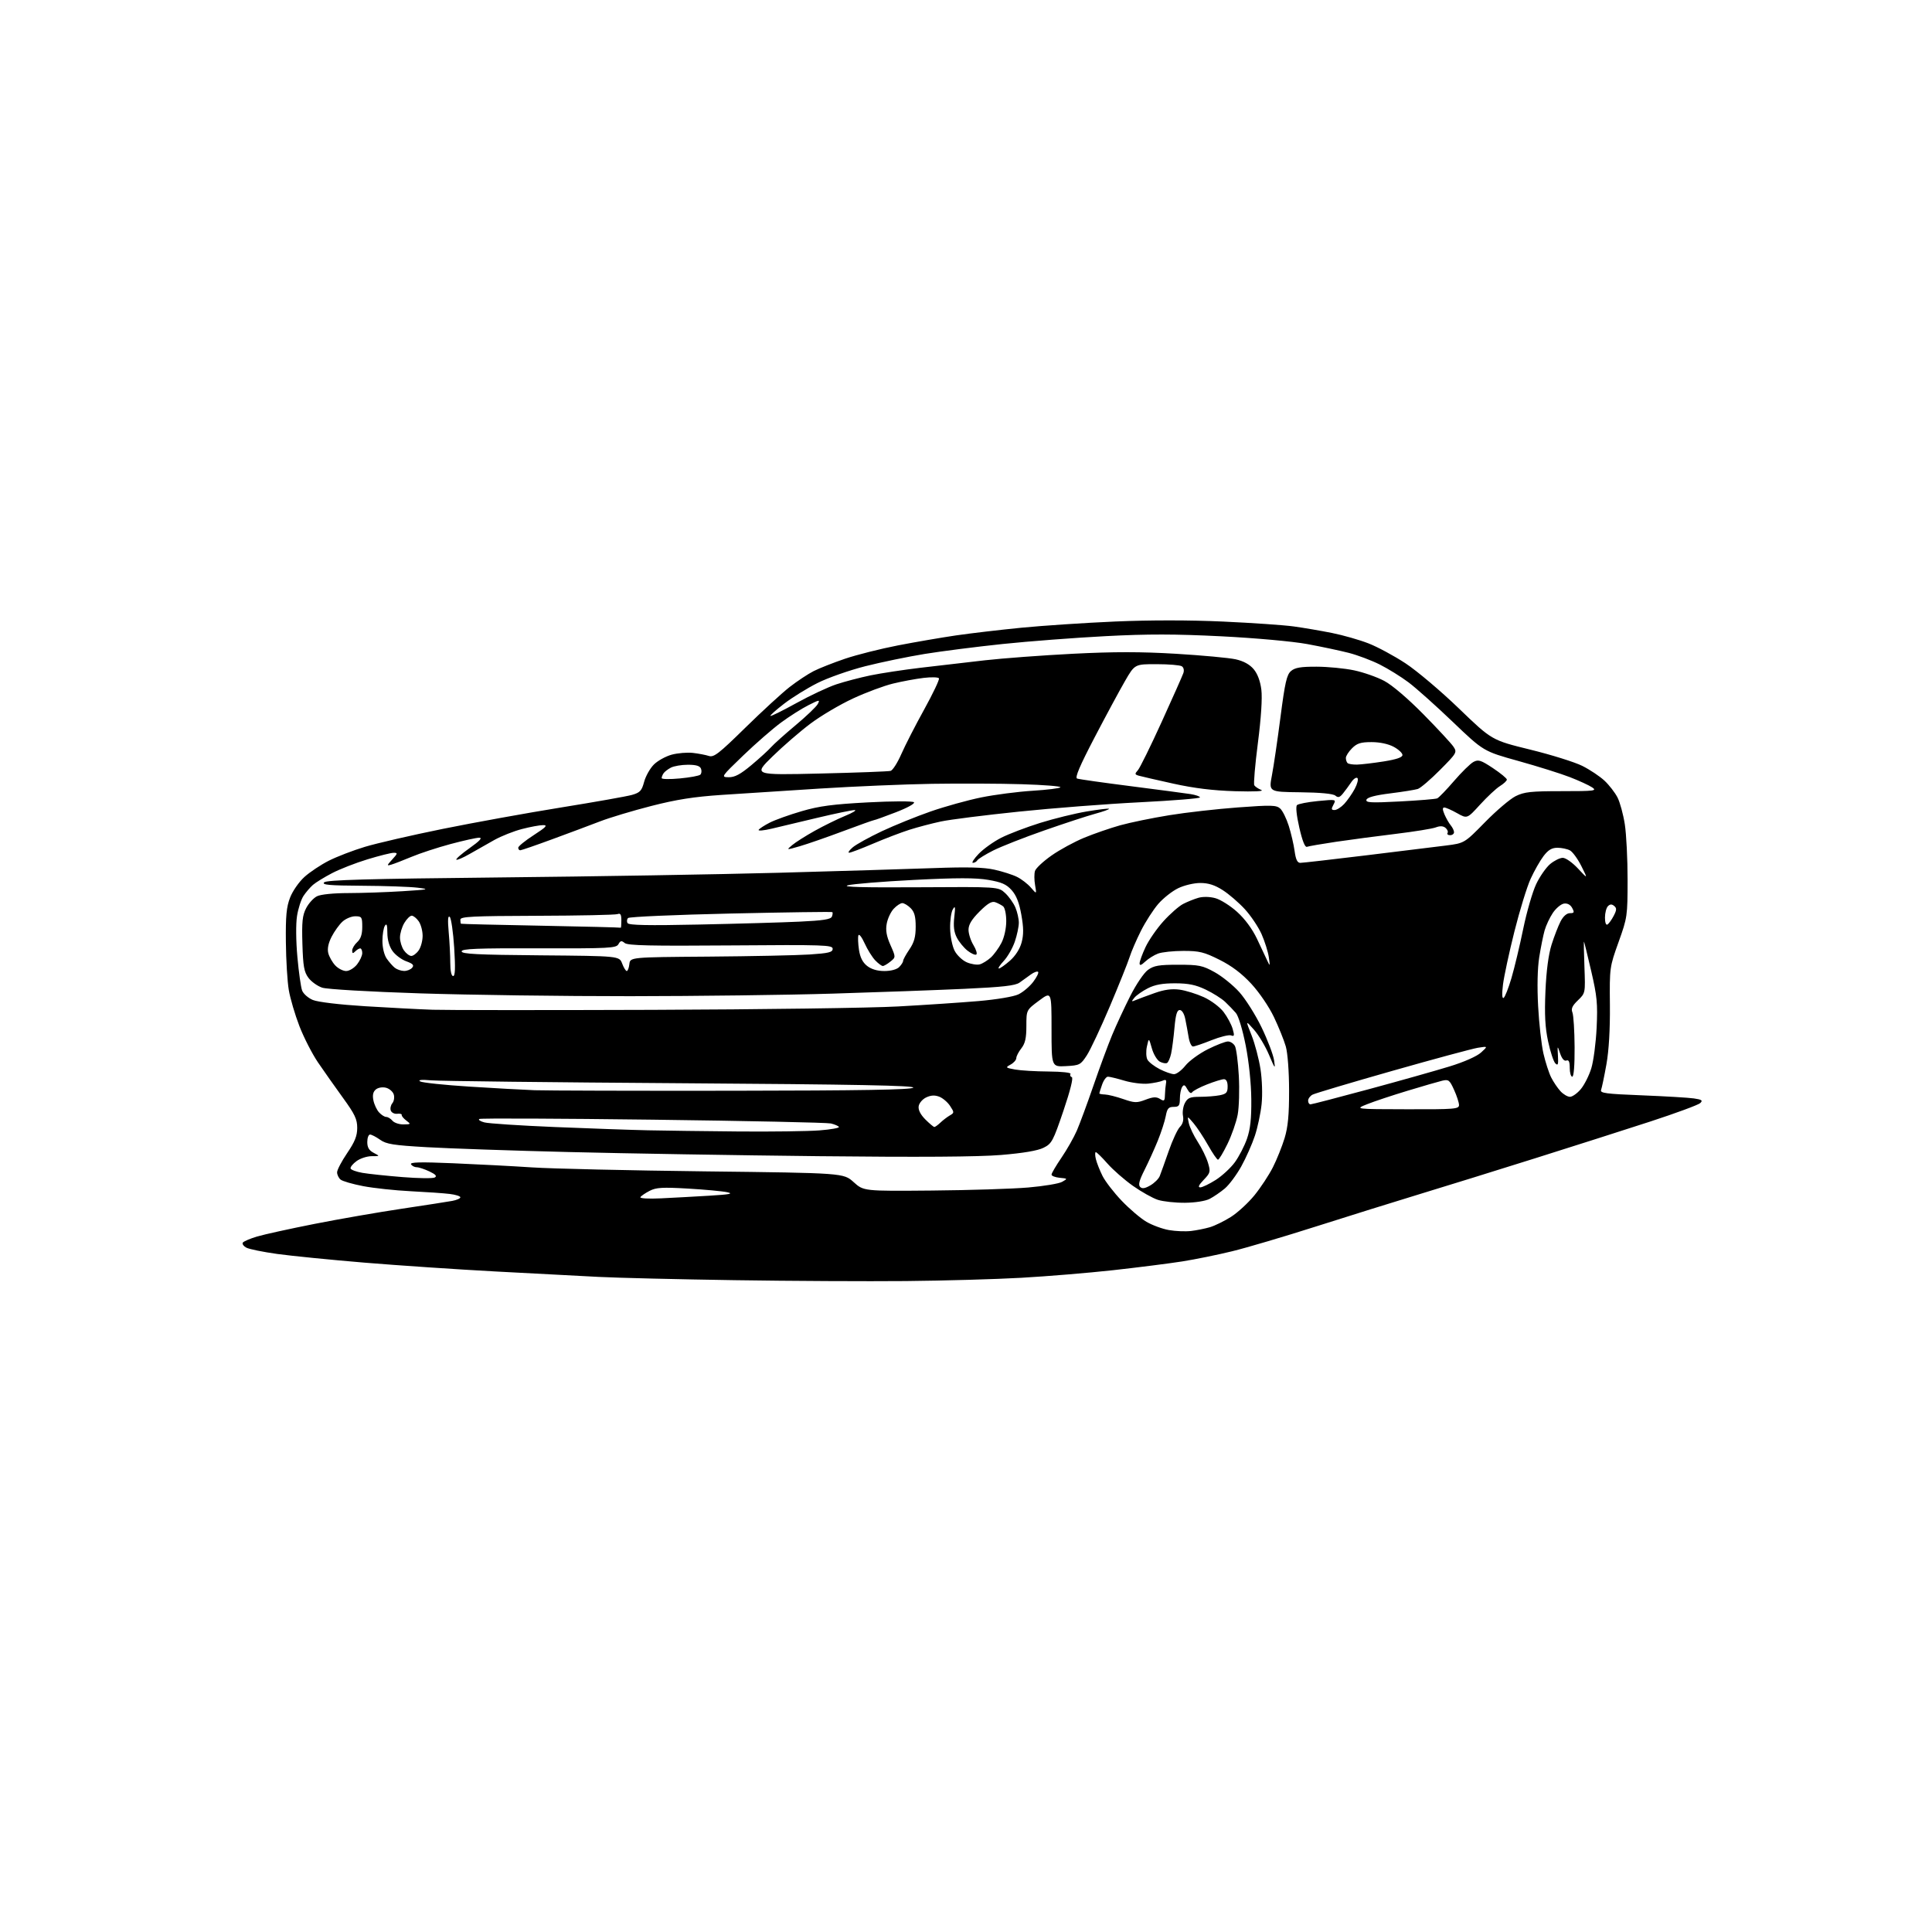 <?xml version="1.0" encoding="UTF-8" standalone="no"?>
<svg 
  version="1.1" 
  xmlns="http://www.w3.org/2000/svg" 
  xmlns:xlink="http://www.w3.org/1999/xlink" 
  xmlns:svg="http://www.w3.org/2000/svg"
  xmlns:rdf="http://www.w3.org/1999/02/22-rdf-syntax-ns#"
  xmlns:cc="http://creativecommons.org/ns#"
  xmlns:dc="http://purl.org/dc/elements/1.1/"
  viewBox="0 0 768 768"
  width="768"
  height="768"
>
<style>svg {background-color: white; }</style>"
<path stroke="none" fill="black" fill-rule="evenodd" d="M360.00,509.24C344.88,509.38 314.27,509.23 292.00,508.89C269.73,508.56 245.43,507.97 238.00,507.59C230.57,507.21 212.12,506.24 197.00,505.43C181.88,504.62 158.47,503.04 145.00,501.93C131.53,500.81 115.88,499.25 110.22,498.47C104.57,497.68 99.05,496.56 97.94,495.97C96.84,495.38 96.20,494.48 96.51,493.98C96.83,493.47 99.39,492.37 102.21,491.53C105.02,490.70 115.33,488.43 125.12,486.50C134.91,484.57 150.47,481.87 159.71,480.49C168.94,479.11 177.96,477.71 179.75,477.38C181.54,477.05 183.00,476.41 183.00,475.95C183.00,475.49 181.09,474.89 178.75,474.61C176.41,474.32 169.43,473.84 163.24,473.53C157.05,473.22 148.56,472.31 144.38,471.51C140.19,470.71 136.14,469.54 135.38,468.90C134.62,468.27 134.00,466.97 134.00,466.01C134.00,465.05 135.80,461.62 138.00,458.38C141.07,453.86 142.00,451.54 142.00,448.36C142.00,444.90 141.06,442.91 136.30,436.36C133.17,432.03 128.71,425.72 126.40,422.32C124.09,418.92 120.77,412.42 119.01,407.88C117.26,403.33 115.36,396.89 114.80,393.56C114.23,390.23 113.71,381.65 113.64,374.50C113.53,364.12 113.86,360.56 115.31,356.81C116.31,354.21 118.86,350.55 121.03,348.59C123.18,346.65 127.55,343.74 130.74,342.13C133.93,340.52 140.35,338.05 145.02,336.64C149.68,335.23 163.62,332.01 176.00,329.50C188.38,326.99 209.53,323.16 223.00,320.99C236.47,318.82 249.17,316.57 251.22,315.99C254.43,315.07 255.10,314.35 256.05,310.80C256.66,308.54 258.40,305.44 259.92,303.92C261.44,302.40 264.64,300.64 267.02,299.99C269.41,299.35 273.19,299.04 275.43,299.29C277.67,299.55 280.53,300.09 281.78,300.50C283.76,301.15 285.74,299.61 296.28,289.27C303.00,282.68 310.94,275.39 313.93,273.07C316.92,270.75 321.19,267.92 323.43,266.78C325.67,265.64 331.30,263.42 335.94,261.85C340.58,260.28 350.03,257.90 356.94,256.56C363.85,255.22 374.23,253.44 380.00,252.59C385.77,251.75 397.48,250.37 406.00,249.53C414.52,248.70 431.32,247.58 443.33,247.06C457.14,246.47 472.88,246.47 486.18,247.08C497.75,247.61 510.42,248.48 514.35,249.03C518.28,249.57 525.10,250.74 529.50,251.62C533.90,252.50 540.42,254.36 544.00,255.76C547.58,257.15 554.18,260.71 558.69,263.67C563.19,266.62 572.76,274.71 579.95,281.64C593.03,294.24 593.03,294.24 608.27,297.98C616.64,300.03 625.98,302.95 629.00,304.46C632.02,305.97 636.00,308.63 637.84,310.36C639.67,312.08 641.99,315.07 642.98,317.00C643.97,318.93 645.28,323.74 645.89,327.69C646.50,331.65 647.00,341.55 646.99,349.69C646.98,364.14 646.90,364.74 643.40,374.50C639.85,384.40 639.82,384.66 639.96,399.50C640.05,409.17 639.56,417.56 638.57,423.12C637.72,427.87 636.77,432.42 636.46,433.25C635.96,434.53 638.32,434.85 652.69,435.41C661.94,435.78 671.24,436.33 673.36,436.64C676.55,437.11 676.98,437.43 675.86,438.50C675.11,439.21 666.17,442.51 656.00,445.83C645.83,449.14 625.12,455.75 610.00,460.51C594.88,465.27 574.40,471.62 564.50,474.63C554.60,477.64 536.09,483.42 523.36,487.47C510.64,491.53 495.56,495.99 489.86,497.38C484.16,498.78 475.23,500.60 470.00,501.43C464.77,502.25 452.40,503.82 442.50,504.92C432.60,506.01 416.18,507.37 406.00,507.94C395.82,508.52 375.12,509.10 360.00,509.24zM473.50,489.33C475.70,489.07 479.07,488.39 481.00,487.82C482.93,487.24 486.67,485.41 489.31,483.74C491.96,482.07 496.16,478.21 498.65,475.16C501.13,472.11 504.44,467.09 506.00,464.00C507.56,460.92 509.64,455.72 510.64,452.45C511.99,448.00 512.45,443.23 512.43,433.50C512.42,425.96 511.87,418.61 511.13,416.00C510.42,413.52 508.29,408.25 506.40,404.28C504.43,400.16 500.58,394.50 497.40,391.06C493.59,386.95 489.61,383.94 484.78,381.53C478.64,378.46 476.79,378.00 470.43,378.00C466.42,378.00 461.86,378.48 460.32,379.07C458.77,379.65 456.49,381.08 455.25,382.24C453.63,383.76 453.00,383.95 453.01,382.92C453.02,382.14 454.07,379.25 455.36,376.50C456.65,373.75 459.85,369.12 462.48,366.21C465.11,363.30 468.64,360.20 470.32,359.33C472.01,358.46 474.73,357.36 476.39,356.89C478.18,356.38 480.89,356.43 483.10,357.03C485.14,357.58 489.03,360.02 491.74,362.46C494.86,365.27 497.77,369.20 499.67,373.19C501.32,376.66 503.19,380.62 503.82,382.00C504.84,384.23 504.90,384.07 504.38,380.50C504.05,378.30 502.75,374.17 501.49,371.32C500.22,368.48 497.23,364.02 494.84,361.41C492.45,358.81 488.50,355.40 486.05,353.84C482.87,351.80 480.34,351.00 477.12,351.00C474.61,351.00 470.73,351.92 468.32,353.09C465.95,354.24 462.39,357.05 460.41,359.34C458.44,361.63 455.35,366.43 453.55,370.00C451.75,373.57 449.71,378.30 449.02,380.50C448.32,382.70 444.80,391.48 441.20,400.00C437.59,408.52 433.47,417.30 432.04,419.50C429.56,423.31 429.16,423.51 423.72,423.80C418.00,424.10 418.00,424.10 418.00,409.09C418.00,394.07 418.00,394.07 413.00,397.79C408.00,401.50 408.00,401.50 408.00,407.84C408.00,412.67 407.52,414.79 406.00,416.73C404.90,418.13 404.00,419.87 404.00,420.60C404.00,421.33 402.99,422.49 401.75,423.17C399.59,424.36 399.67,424.44 403.50,425.15C405.70,425.55 411.69,425.91 416.81,425.94C422.17,425.98 425.88,426.39 425.55,426.91C425.24,427.42 425.47,427.99 426.06,428.19C426.73,428.41 425.46,433.49 422.74,441.52C418.63,453.63 418.10,454.62 414.83,456.25C412.52,457.41 406.78,458.38 397.92,459.12C388.81,459.87 365.54,460.03 325.50,459.60C293.05,459.25 248.28,458.51 226.00,457.95C203.72,457.40 178.41,456.53 169.74,456.03C156.34,455.26 153.55,454.82 151.09,453.06C149.49,451.93 147.70,451.00 147.10,451.00C146.49,451.00 146.00,452.34 146.00,453.97C146.00,456.13 146.69,457.30 148.54,458.27C151.08,459.60 151.08,459.60 147.75,459.60C145.91,459.60 143.21,460.48 141.74,461.55C140.27,462.62 139.20,463.94 139.36,464.49C139.52,465.03 141.65,465.81 144.08,466.23C146.51,466.65 153.67,467.40 159.99,467.91C166.31,468.42 172.09,468.49 172.83,468.07C173.80,467.53 173.18,466.84 170.69,465.66C168.77,464.75 166.50,464.00 165.66,464.00C164.81,464.00 163.80,463.48 163.40,462.84C162.86,461.96 166.97,461.86 180.09,462.41C189.67,462.81 203.80,463.55 211.50,464.06C219.20,464.57 250.21,465.28 280.41,465.64C335.32,466.29 335.32,466.29 339.32,469.90C343.31,473.50 343.31,473.50 370.41,473.26C385.31,473.13 402.56,472.58 408.73,472.05C414.91,471.52 420.99,470.51 422.23,469.79C424.46,468.52 424.44,468.49 421.25,468.19C419.46,468.01 418.00,467.45 418.00,466.93C418.00,466.40 419.78,463.38 421.95,460.19C424.12,457.01 426.86,452.18 428.05,449.46C429.23,446.73 432.22,438.65 434.68,431.50C437.14,424.35 440.48,415.31 442.10,411.41C443.72,407.52 446.95,400.56 449.28,395.96C451.63,391.30 454.75,386.69 456.33,385.55C458.69,383.84 460.67,383.50 468.33,383.50C476.62,383.50 478.01,383.78 482.85,386.46C485.79,388.09 490.21,391.66 492.66,394.39C495.12,397.13 499.10,403.44 501.51,408.43C503.91,413.42 506.15,419.30 506.47,421.50C507.02,425.18 506.86,425.01 504.46,419.33C503.03,415.94 500.34,411.44 498.48,409.33C495.11,405.50 495.11,405.50 497.52,411.55C498.84,414.88 500.43,420.91 501.06,424.95C501.71,429.15 501.90,435.13 501.51,438.90C501.13,442.53 499.93,448.20 498.83,451.50C497.74,454.80 495.31,460.27 493.43,463.66C491.54,467.05 488.60,471.00 486.88,472.45C485.16,473.89 482.46,475.74 480.88,476.56C479.19,477.44 475.13,478.08 471.04,478.12C467.21,478.15 462.37,477.63 460.29,476.96C458.21,476.29 453.74,473.78 450.36,471.40C446.98,469.01 442.42,465.02 440.23,462.53C438.04,460.04 435.96,458.00 435.60,458.00C435.25,458.00 435.26,459.24 435.62,460.75C435.99,462.26 437.18,465.28 438.27,467.46C439.36,469.63 442.78,474.07 445.88,477.31C448.97,480.55 453.40,484.32 455.72,485.68C458.05,487.04 462.10,488.53 464.72,488.98C467.35,489.44 471.30,489.59 473.50,489.33zM262.76,476.36C267.57,476.13 276.23,475.66 282.00,475.31C290.10,474.82 291.72,474.51 289.08,473.93C287.19,473.52 280.18,472.87 273.49,472.48C263.32,471.89 260.82,472.04 258.23,473.38C256.52,474.26 254.88,475.39 254.57,475.88C254.26,476.40 257.75,476.60 262.76,476.36zM457.28,471.21C458.90,470.27 460.59,468.60 461.02,467.50C461.46,466.40 463.05,461.94 464.57,457.59C466.08,453.24 468.10,448.90 469.04,447.96C470.17,446.83 470.59,445.30 470.25,443.54C469.97,442.07 470.32,439.76 471.04,438.43C472.13,436.39 473.08,436.00 477.04,436.00C479.63,436.00 483.16,435.72 484.88,435.38C487.51,434.85 488.00,434.30 488.00,431.88C488.00,430.02 487.48,429.00 486.54,429.00C485.73,429.00 482.70,429.94 479.80,431.08C476.89,432.22 474.23,433.64 473.87,434.22C473.48,434.84 472.72,434.34 472.00,433.00C471.04,431.20 470.60,431.02 469.91,432.11C469.43,432.88 469.02,434.96 469.02,436.75C469.00,439.53 468.64,440.00 466.55,440.00C464.51,440.00 463.97,440.63 463.40,443.69C463.02,445.72 461.60,450.09 460.25,453.42C458.90,456.74 456.52,461.99 454.96,465.09C452.88,469.19 452.41,471.01 453.22,471.82C454.02,472.62 455.12,472.46 457.28,471.21zM477.12,472.00C477.94,472.00 480.70,470.67 483.26,469.05C485.82,467.42 489.26,464.24 490.90,461.98C492.54,459.71 494.70,455.53 495.69,452.68C497.02,448.87 497.48,444.73 497.41,437.00C497.36,430.69 496.47,422.16 495.19,415.60C493.94,409.27 492.30,403.85 491.27,402.66C490.30,401.53 488.38,399.55 487.00,398.24C485.62,396.94 482.16,394.75 479.31,393.39C475.34,391.49 472.47,390.90 467.15,390.88C462.14,390.87 459.10,391.42 456.28,392.86C454.13,393.96 451.72,395.65 450.93,396.61C449.64,398.21 449.69,398.29 451.50,397.53C452.60,397.07 455.98,395.82 459.00,394.75C462.87,393.38 465.81,392.98 468.92,393.40C471.35,393.74 475.67,395.08 478.53,396.38C481.44,397.72 484.89,400.30 486.40,402.28C487.87,404.21 489.49,407.23 490.00,408.99C490.77,411.67 490.67,412.09 489.38,411.59C488.53,411.27 485.03,412.13 481.59,413.50C478.15,414.88 474.84,416.00 474.22,416.00C473.60,416.00 472.82,414.31 472.49,412.25C472.15,410.19 471.55,406.93 471.15,405.00C470.72,402.93 469.83,401.50 468.96,401.50C467.88,401.50 467.34,403.32 466.87,408.58C466.52,412.47 465.92,417.08 465.54,418.82C465.16,420.55 464.44,422.23 463.94,422.53C463.45,422.84 462.15,422.61 461.05,422.03C459.96,421.44 458.53,419.06 457.88,416.73C456.68,412.50 456.68,412.50 455.92,415.97C455.50,417.89 455.59,420.23 456.12,421.22C456.64,422.19 458.83,423.89 460.99,425.00C463.15,426.10 465.73,427.00 466.71,427.00C467.69,427.00 469.72,425.47 471.22,423.59C472.71,421.72 476.72,418.80 480.13,417.09C483.53,415.39 487.13,414.00 488.12,414.00C489.12,414.00 490.37,414.82 490.91,415.83C491.45,416.84 492.14,422.17 492.45,427.68C492.75,433.19 492.55,440.13 492.00,443.10C491.44,446.07 489.61,451.31 487.93,454.75C486.25,458.19 484.56,461.00 484.17,461.00C483.78,461.00 482.01,458.41 480.23,455.25C478.45,452.09 475.85,448.15 474.45,446.50C471.91,443.50 471.91,443.50 472.58,446.50C472.95,448.15 474.56,451.50 476.15,453.95C477.74,456.40 479.56,460.12 480.19,462.23C481.26,465.80 481.15,466.23 478.48,469.02C476.53,471.05 476.10,472.00 477.12,472.00zM293.50,449.78C306.70,449.89 321.20,449.70 325.72,449.35C330.24,449.00 333.73,448.38 333.48,447.97C333.23,447.57 331.79,446.95 330.26,446.59C328.74,446.24 296.90,445.56 259.50,445.09C222.10,444.62 191.07,444.49 190.54,444.81C190.01,445.12 190.91,445.74 192.54,446.17C194.17,446.61 206.75,447.44 220.50,448.01C234.25,448.58 250.90,449.17 257.50,449.31C264.10,449.45 280.30,449.66 293.50,449.78zM371.42,448.00C371.74,448.00 372.83,447.21 373.84,446.25C374.85,445.29 376.52,444.01 377.56,443.41C379.37,442.36 379.37,442.22 377.67,439.62C376.69,438.13 374.75,436.48 373.36,435.95C371.58,435.27 370.02,435.36 368.16,436.25C366.68,436.95 365.36,438.52 365.18,439.77C364.97,441.22 365.92,443.07 367.85,445.01C369.50,446.65 371.11,448.00 371.42,448.00zM160.37,446.97C163.38,446.94 163.42,446.88 161.50,445.43C160.40,444.59 159.58,443.60 159.69,443.21C159.79,442.82 158.99,442.61 157.90,442.74C156.82,442.88 155.67,442.31 155.35,441.48C155.04,440.65 155.31,439.33 155.97,438.54C156.63,437.74 156.87,436.18 156.52,435.05C156.16,433.93 154.77,432.73 153.42,432.39C152.01,432.04 150.31,432.33 149.40,433.08C148.31,433.99 148.01,435.31 148.43,437.38C148.75,439.02 149.76,441.19 150.67,442.18C151.57,443.18 152.86,444.00 153.53,444.00C154.20,444.00 155.32,444.68 156.00,445.50C156.68,446.32 158.65,446.99 160.37,446.97zM559.25,440.95C578.37,441.00 580.00,440.86 579.98,439.25C579.97,438.29 579.08,435.57 578.01,433.22C576.24,429.32 575.83,429.00 573.29,429.60C571.75,429.97 565.55,431.76 559.50,433.60C553.45,435.43 546.25,437.82 543.50,438.92C538.50,440.91 538.50,440.91 559.25,440.95zM455.38,437.15C458.40,436.00 459.67,435.94 461.13,436.85C462.78,437.88 463.01,437.70 463.08,435.26C463.12,433.74 463.31,431.68 463.50,430.67C463.76,429.28 463.44,429.02 462.17,429.59C461.25,430.00 458.66,430.53 456.41,430.76C454.17,430.99 449.92,430.46 446.98,429.59C444.04,428.71 441.09,428.00 440.42,428.00C439.74,428.00 438.70,429.42 438.10,431.15C437.49,432.88 437.00,434.46 437.00,434.65C437.00,434.84 438.01,435.04 439.25,435.08C440.49,435.12 443.75,435.94 446.50,436.89C451.00,438.45 451.88,438.48 455.38,437.15zM520.93,439.00C521.44,439.00 531.91,436.28 544.18,432.96C556.46,429.64 570.88,425.57 576.24,423.92C582.07,422.13 587.09,419.90 588.74,418.39C591.50,415.87 591.50,415.87 587.50,416.50C585.30,416.86 570.00,420.98 553.50,425.68C537.00,430.37 522.71,434.63 521.75,435.14C520.79,435.65 520.00,436.73 520.00,437.54C520.00,438.34 520.42,439.00 520.93,439.00zM624.09,436.00C625.04,436.00 626.98,434.63 628.39,432.95C629.80,431.28 631.67,427.56 632.56,424.70C633.44,421.84 634.40,414.55 634.69,408.50C635.14,398.94 634.85,395.99 632.53,386.01C631.06,379.69 629.77,374.43 629.66,374.32C629.54,374.21 629.63,378.77 629.84,384.45C630.22,394.77 630.22,394.77 627.25,397.64C624.98,399.82 624.46,400.98 625.07,402.50C625.50,403.60 625.89,409.79 625.93,416.25C625.97,423.46 625.61,428.00 625.00,428.00C624.45,428.00 624.00,426.44 624.00,424.53C624.00,422.04 623.62,421.21 622.66,421.58C621.81,421.90 620.91,420.89 620.19,418.80C619.07,415.50 619.07,415.50 619.31,419.74C619.51,423.20 619.31,423.74 618.26,422.69C617.56,421.98 616.26,418.05 615.39,413.95C614.20,408.38 613.94,403.34 614.34,394.00C614.69,385.86 615.55,379.41 616.78,375.50C617.82,372.20 619.44,368.04 620.36,366.25C621.42,364.22 622.81,363.00 624.06,363.00C625.78,363.00 625.91,362.70 624.97,360.94C624.27,359.63 623.08,358.99 621.72,359.19C620.54,359.36 618.55,361.02 617.29,362.88C616.04,364.74 614.56,367.89 614.00,369.88C613.44,371.87 612.48,376.65 611.87,380.50C611.17,384.84 611.01,392.24 611.43,400.00C611.80,406.88 612.75,415.33 613.54,418.79C614.34,422.25 615.72,426.52 616.61,428.29C617.50,430.06 619.16,432.51 620.29,433.75C621.42,434.99 623.13,436.00 624.09,436.00zM291.20,433.59C342.44,433.52 362.21,433.19 363.03,432.37C363.88,431.52 340.38,431.07 270.83,430.60C219.50,430.26 174.80,429.74 171.50,429.46C167.60,429.12 166.03,429.26 167.00,429.87C167.82,430.38 176.60,431.31 186.50,431.94C196.40,432.57 208.10,433.22 212.50,433.38C216.90,433.54 252.32,433.64 291.20,433.59zM259.50,401.43C302.40,401.28 346.27,400.68 357.00,400.08C367.73,399.49 382.12,398.53 388.99,397.94C396.10,397.33 402.91,396.19 404.80,395.29C406.62,394.43 409.28,392.19 410.70,390.33C412.12,388.47 413.00,386.67 412.67,386.33C412.33,386.00 411.03,386.46 409.78,387.37C408.52,388.27 406.51,389.72 405.30,390.59C403.60,391.81 398.62,392.37 383.30,393.08C372.41,393.58 348.88,394.44 331.00,394.98C313.12,395.53 276.90,395.98 250.50,396.00C224.10,396.02 186.53,395.51 167.00,394.88C146.94,394.23 130.02,393.25 128.10,392.62C126.22,392.00 123.75,390.24 122.61,388.70C120.87,386.35 120.48,384.15 120.21,375.20C119.95,366.41 120.21,363.88 121.70,361.01C122.69,359.10 124.62,356.97 126.00,356.28C127.49,355.53 132.54,355.02 138.50,355.01C144.00,355.00 153.68,354.67 160.00,354.27C170.50,353.61 171.02,353.49 166.00,352.87C162.97,352.50 153.10,352.15 144.05,352.10C130.89,352.02 127.85,351.75 128.85,350.75C129.81,349.79 145.84,349.34 198.30,348.80C235.81,348.42 285.85,347.58 309.50,346.94C333.15,346.29 360.82,345.46 371.00,345.09C384.61,344.59 391.03,344.76 395.30,345.71C398.49,346.42 402.54,347.71 404.30,348.59C406.06,349.46 408.54,351.37 409.80,352.84C412.10,355.50 412.10,355.50 411.46,351.84C411.10,349.82 411.09,347.29 411.43,346.21C411.77,345.13 414.73,342.37 418.00,340.08C421.27,337.78 427.13,334.60 431.01,333.00C434.89,331.40 441.32,329.18 445.28,328.07C449.25,326.96 458.03,325.16 464.80,324.06C471.56,322.96 483.86,321.57 492.14,320.96C505.39,319.98 507.38,320.03 508.90,321.41C509.85,322.27 511.38,325.37 512.31,328.31C513.23,331.24 514.28,335.75 514.63,338.32C515.09,341.69 515.72,343.00 516.89,343.00C517.77,343.00 529.52,341.66 543.00,340.02C556.48,338.37 570.79,336.62 574.82,336.11C582.13,335.18 582.13,335.18 590.33,326.82C594.84,322.22 600.32,317.56 602.51,316.48C605.92,314.79 608.57,314.50 620.82,314.50C633.87,314.50 634.94,314.37 632.91,313.00C631.69,312.18 627.72,310.35 624.09,308.94C620.47,307.53 611.25,304.64 603.61,302.51C589.72,298.65 589.72,298.65 577.51,286.97C570.79,280.54 562.87,273.46 559.90,271.24C556.93,269.01 551.80,265.83 548.50,264.17C545.20,262.51 539.64,260.42 536.14,259.52C532.65,258.63 525.21,257.05 519.62,256.02C513.84,254.96 499.12,253.63 485.48,252.94C467.11,252.02 456.35,252.00 439.50,252.88C427.40,253.51 408.99,254.91 398.58,256.00C388.18,257.09 374.23,258.87 367.58,259.95C360.94,261.03 350.31,263.23 343.97,264.83C337.63,266.44 329.08,269.44 324.97,271.51C320.86,273.58 314.88,277.28 311.69,279.74C308.49,282.20 306.05,284.38 306.26,284.59C306.47,284.80 311.11,282.50 316.57,279.49C322.03,276.47 329.20,273.11 332.50,272.02C335.80,270.93 341.87,269.34 346.00,268.48C350.12,267.63 359.12,266.26 366.00,265.44C372.87,264.63 384.35,263.30 391.50,262.48C398.65,261.67 414.41,260.50 426.52,259.88C442.90,259.05 453.40,259.05 467.52,259.89C477.96,260.52 488.63,261.51 491.22,262.09C494.34,262.79 496.76,264.12 498.35,266.00C499.90,267.85 500.98,270.74 501.41,274.18C501.82,277.52 501.31,285.41 500.03,295.34C498.91,304.05 498.26,311.61 498.60,312.16C498.93,312.70 500.17,313.53 501.35,314.01C502.68,314.55 498.71,314.74 490.96,314.52C482.26,314.26 474.76,313.35 466.46,311.52C459.88,310.07 453.68,308.64 452.68,308.35C451.06,307.88 451.02,307.63 452.33,306.16C453.14,305.25 457.39,296.62 461.77,287.00C466.15,277.38 470.03,268.64 470.40,267.58C470.79,266.45 470.54,265.33 469.78,264.85C469.08,264.40 464.58,264.02 459.79,264.02C451.09,264.00 451.09,264.00 447.19,270.75C445.04,274.46 439.58,284.59 435.06,293.25C429.18,304.52 427.22,309.14 428.17,309.49C428.90,309.76 438.50,311.12 449.50,312.52C460.50,313.93 471.19,315.34 473.25,315.66C475.31,315.99 477.00,316.58 477.00,316.98C477.00,317.39 466.31,318.25 453.25,318.91C440.19,319.56 418.48,321.24 405.00,322.64C391.52,324.03 377.57,325.79 374.00,326.56C370.43,327.32 364.80,328.80 361.50,329.85C358.20,330.90 351.69,333.39 347.03,335.38C342.37,337.37 338.10,338.99 337.53,338.97C336.96,338.95 337.62,337.98 339.00,336.81C340.38,335.65 345.58,332.77 350.56,330.42C355.55,328.08 364.26,324.55 369.92,322.58C375.58,320.61 384.63,318.09 390.04,316.99C395.44,315.89 404.64,314.70 410.47,314.34C416.30,313.98 421.28,313.36 421.53,312.95C421.78,312.55 414.90,312.00 406.24,311.74C397.58,311.47 381.50,311.41 370.50,311.58C359.50,311.76 339.48,312.61 326.00,313.46C312.52,314.31 294.91,315.45 286.85,315.99C275.85,316.73 268.89,317.82 258.85,320.40C251.51,322.28 242.35,325.03 238.50,326.52C234.65,328.00 226.13,331.19 219.56,333.60C212.99,336.02 207.25,338.00 206.81,338.00C206.36,338.00 206.00,337.54 206.00,336.98C206.00,336.42 208.77,334.17 212.16,331.98C217.12,328.77 217.84,328.00 215.87,328.00C214.52,328.00 210.75,328.70 207.49,329.55C204.23,330.39 199.29,332.35 196.53,333.89C193.76,335.44 189.34,337.94 186.70,339.46C184.06,340.98 181.67,342.00 181.40,341.73C181.12,341.46 183.51,339.38 186.70,337.12C190.71,334.27 191.88,333.00 190.50,333.00C189.40,333.00 184.27,334.14 179.10,335.52C173.93,336.91 166.96,339.19 163.60,340.60C160.25,342.00 156.60,343.41 155.50,343.72C153.69,344.24 153.73,344.05 155.92,341.65C158.11,339.26 158.17,339.00 156.48,339.00C155.45,339.00 150.76,340.17 146.07,341.60C141.37,343.03 135.05,345.50 132.02,347.08C128.98,348.66 125.57,350.76 124.42,351.74C123.28,352.73 121.58,354.72 120.63,356.16C119.69,357.60 118.53,361.19 118.07,364.13C117.58,367.24 117.64,374.08 118.22,380.45C118.76,386.48 119.61,392.47 120.10,393.76C120.59,395.04 122.50,396.73 124.35,397.50C126.33,398.33 134.86,399.35 145.11,399.99C154.67,400.58 166.78,401.21 172.00,401.39C177.22,401.56 216.60,401.58 259.50,401.43zM597.71,396.68C598.25,396.35 599.65,392.80 600.83,388.79C602.01,384.78 604.12,375.99 605.50,369.25C606.89,362.51 609.20,354.52 610.64,351.48C612.07,348.45 614.58,344.85 616.20,343.48C617.83,342.12 620.09,341.00 621.23,341.00C622.39,341.00 625.07,342.89 627.27,345.25C631.23,349.50 631.23,349.50 628.62,344.29C627.18,341.42 625.13,338.61 624.07,338.04C623.00,337.47 620.77,337.00 619.12,337.00C616.88,337.00 615.45,337.85 613.59,340.29C612.21,342.10 609.89,346.17 608.45,349.34C607.00,352.50 604.10,361.93 602.00,370.29C599.90,378.66 597.86,388.15 597.46,391.39C597.00,395.15 597.09,397.06 597.71,396.68zM180.13,388.00C180.94,388.00 181.06,384.86 180.55,376.75C180.15,370.56 179.36,365.05 178.79,364.50C178.06,363.81 177.93,365.65 178.36,370.50C178.71,374.35 178.99,379.86 178.99,382.75C179.00,385.98 179.43,388.00 180.13,388.00zM137.60,386.00C138.84,386.00 140.78,384.82 141.93,383.37C143.07,381.92 144.00,379.89 144.00,378.87C144.00,377.84 143.64,377.00 143.20,377.00C142.76,377.00 141.86,377.54 141.20,378.20C140.27,379.13 140.00,379.06 140.00,377.85C140.00,377.01 140.90,375.50 142.00,374.50C143.40,373.23 144.00,371.42 144.00,368.47C144.00,364.54 143.81,364.25 141.25,364.23C139.74,364.22 137.44,365.17 136.15,366.35C134.86,367.53 132.91,370.24 131.82,372.37C130.52,374.92 130.06,377.13 130.49,378.87C130.85,380.31 132.09,382.51 133.25,383.75C134.40,384.99 136.36,386.00 137.60,386.00zM160.63,385.97C161.80,385.99 163.24,385.41 163.84,384.69C164.69,383.67 164.16,383.10 161.50,382.13C159.61,381.45 157.15,379.61 156.03,378.04C154.75,376.24 153.99,373.59 153.98,370.85C153.97,367.67 153.71,366.90 153.00,368.00C152.47,368.82 152.02,371.54 152.02,374.03C152.01,376.68 152.71,379.58 153.70,381.03C154.64,382.39 156.10,384.05 156.95,384.72C157.80,385.39 159.46,385.95 160.63,385.97zM249.15,386.00C249.55,386.00 250.01,384.76 250.18,383.25C250.50,380.50 250.50,380.50 281.50,380.27C298.55,380.14 316.66,379.76 321.75,379.43C329.45,378.92 331.00,378.54 331.00,377.16C331.00,375.64 327.66,375.53 290.44,375.82C258.68,376.07 249.54,375.87 248.34,374.87C247.07,373.82 246.64,373.90 245.84,375.32C244.95,376.91 242.28,377.05 214.19,376.97C189.56,376.90 183.50,377.15 183.50,378.19C183.50,379.24 189.85,379.55 214.84,379.76C246.18,380.03 246.18,380.03 247.31,383.01C247.93,384.66 248.76,386.00 249.15,386.00zM351.56,386.00C354.13,386.00 356.49,385.37 357.43,384.43C358.29,383.56 359.00,382.46 359.00,381.97C359.00,381.49 360.12,379.43 361.50,377.40C363.40,374.61 364.00,372.43 364.00,368.36C364.00,364.33 363.50,362.50 362.00,361.00C360.90,359.90 359.40,359.00 358.67,359.00C357.95,359.00 356.41,360.01 355.26,361.25C354.10,362.49 352.86,365.14 352.49,367.15C351.99,369.82 352.39,372.09 353.96,375.65C356.11,380.50 356.11,380.50 353.94,382.25C352.75,383.21 351.40,384.00 350.93,384.00C350.46,384.00 349.10,382.99 347.91,381.75C346.73,380.51 344.83,377.48 343.71,375.00C342.59,372.52 341.48,371.09 341.23,371.81C340.99,372.53 341.09,375.11 341.45,377.53C341.91,380.58 342.91,382.57 344.69,383.97C346.37,385.29 348.76,386.00 351.56,386.00zM397.06,385.00C397.54,385.00 399.51,383.61 401.45,381.91C403.64,379.98 405.40,377.25 406.10,374.66C406.94,371.52 406.92,368.81 406.00,363.64C405.14,358.80 404.00,355.92 402.14,353.84C400.04,351.50 398.14,350.67 392.83,349.76C387.82,348.91 380.45,348.91 363.33,349.78C350.77,350.42 338.93,351.39 337.00,351.93C334.56,352.61 343.11,352.84 365.17,352.70C396.84,352.50 396.84,352.50 399.55,355.00C401.04,356.38 402.87,358.95 403.63,360.72C404.38,362.49 405.00,365.22 405.00,366.79C405.00,368.36 404.28,371.75 403.41,374.31C402.53,376.88 400.55,380.34 399.01,381.99C397.46,383.65 396.59,385.00 397.06,385.00zM389.50,383.34C390.60,383.03 392.56,381.81 393.85,380.64C395.14,379.46 397.05,376.83 398.10,374.79C399.21,372.63 400.00,369.03 400.00,366.16C400.00,363.41 399.45,360.82 398.75,360.28C398.06,359.75 396.66,359.01 395.63,358.64C394.26,358.15 392.61,359.13 389.38,362.35C386.23,365.51 385.00,367.55 385.00,369.62C385.01,371.20 385.89,373.95 386.97,375.71C388.04,377.48 388.55,379.16 388.08,379.45C387.62,379.74 386.05,379.04 384.60,377.90C383.15,376.76 381.24,374.43 380.36,372.73C379.22,370.53 378.93,368.19 379.34,364.57C379.82,360.40 379.71,359.85 378.75,361.50C378.10,362.60 377.63,366.02 377.69,369.11C377.75,372.19 378.55,376.16 379.47,377.93C380.38,379.70 382.56,381.77 384.31,382.53C386.07,383.29 388.40,383.65 389.50,383.34zM163.50,380.00C164.26,380.00 165.59,379.00 166.44,377.78C167.30,376.56 168.00,373.96 168.00,372.00C168.00,370.04 167.30,367.44 166.44,366.22C165.59,365.00 164.33,364.00 163.66,364.00C162.98,364.00 161.66,365.31 160.72,366.90C159.77,368.50 159.00,371.10 159.00,372.68C159.00,374.26 159.70,376.56 160.56,377.78C161.41,379.00 162.74,380.00 163.50,380.00zM246.75,368.78C246.89,368.90 247.00,367.60 247.00,365.89C247.00,363.52 246.64,362.92 245.48,363.37C244.64,363.69 230.24,363.99 213.48,364.04C187.74,364.12 183.00,364.36 183.00,365.57C183.00,366.36 183.11,367.09 183.25,367.20C183.39,367.31 197.68,367.66 215.00,367.98C232.32,368.31 246.61,368.67 246.75,368.78zM277.84,367.52C293.05,367.21 311.04,366.69 317.82,366.37C327.22,365.93 330.27,365.45 330.70,364.35C331.00,363.56 331.08,362.76 330.87,362.58C330.67,362.40 312.52,362.65 290.53,363.14C268.55,363.63 250.16,364.44 249.67,364.93C249.18,365.42 249.09,366.34 249.48,366.96C249.99,367.80 257.67,367.95 277.84,367.52zM639.01,367.50C639.56,367.15 640.67,365.60 641.48,364.04C642.68,361.72 642.71,361.00 641.65,360.12C640.72,359.35 640.02,359.38 639.18,360.22C638.53,360.87 638.00,362.91 638.00,364.76C638.00,366.76 638.41,367.87 639.01,367.50zM386.74,343.00C386.12,343.00 387.16,341.38 389.05,339.41C390.95,337.43 394.98,334.56 398.00,333.02C401.02,331.49 408.00,328.83 413.50,327.11C419.00,325.40 427.32,323.35 431.99,322.57C436.66,321.79 440.64,321.31 440.85,321.51C441.05,321.72 438.58,322.60 435.36,323.48C432.14,324.36 422.98,327.36 415.01,330.15C407.04,332.93 397.96,336.51 394.83,338.08C391.70,339.66 388.86,341.42 388.51,341.98C388.17,342.54 387.37,343.00 386.74,343.00zM317.92,336.39C312.50,337.95 312.50,337.95 314.91,335.94C316.24,334.82 320.25,332.28 323.83,330.28C327.41,328.28 332.85,325.61 335.92,324.34C338.99,323.08 340.70,322.04 339.71,322.02C338.73,322.01 332.20,323.36 325.21,325.02C318.22,326.69 309.92,328.66 306.76,329.41C303.61,330.16 301.27,330.37 301.58,329.87C301.89,329.38 303.87,328.09 306.00,327.00C308.12,325.92 313.83,323.87 318.68,322.46C325.69,320.41 331.09,319.70 344.97,318.96C354.88,318.44 362.82,318.42 363.31,318.91C363.81,319.41 360.70,321.13 356.12,322.89C351.69,324.60 347.81,326.00 347.49,326.00C347.18,326.00 341.62,327.99 335.13,330.41C328.64,332.84 320.90,335.53 317.92,336.39zM519.54,336.62C518.76,336.92 517.71,334.30 516.50,329.01C515.38,324.11 515.02,320.59 515.58,320.04C516.09,319.55 519.81,318.83 523.86,318.43C531.16,317.73 531.21,317.74 530.07,319.86C529.13,321.63 529.20,322.00 530.51,322.00C531.38,322.00 533.11,320.90 534.36,319.56C535.60,318.21 537.48,315.53 538.52,313.60C539.56,311.66 540.05,309.72 539.60,309.29C539.15,308.86 538.04,309.60 537.14,310.95C536.24,312.29 534.76,314.30 533.86,315.41C532.57,317.01 531.93,317.19 530.81,316.26C529.91,315.51 524.80,315.03 516.87,314.94C504.35,314.80 504.35,314.80 505.62,308.15C506.32,304.49 507.85,294.07 509.02,285.00C510.80,271.27 511.50,268.21 513.19,266.75C514.77,265.39 517.03,265.00 523.36,265.02C527.84,265.03 534.55,265.68 538.28,266.47C542.01,267.26 547.41,269.15 550.28,270.68C553.41,272.34 559.64,277.66 565.86,283.97C571.56,289.76 576.92,295.54 577.77,296.82C579.27,299.06 579.10,299.35 572.43,306.07C568.64,309.89 564.66,313.29 563.59,313.63C562.51,313.97 557.58,314.76 552.64,315.38C546.60,316.13 543.51,316.96 543.19,317.90C542.81,319.08 544.90,319.19 556.44,318.59C563.97,318.20 570.67,317.65 571.32,317.36C571.97,317.08 574.97,313.97 577.99,310.46C581.01,306.95 584.49,303.54 585.72,302.88C587.67,301.84 588.66,302.15 593.48,305.35C596.51,307.37 599.00,309.41 599.00,309.90C599.00,310.38 597.76,311.54 596.25,312.48C594.74,313.42 591.19,316.74 588.36,319.84C583.22,325.49 583.22,325.49 579.23,323.25C577.03,322.01 574.74,321.00 574.14,321.00C573.36,321.00 573.39,321.81 574.21,323.75C574.86,325.26 575.97,327.21 576.69,328.08C577.41,328.95 578.00,330.18 578.00,330.83C578.00,331.47 577.30,332.00 576.44,332.00C575.58,332.00 575.13,331.60 575.43,331.11C575.73,330.63 575.36,329.72 574.61,329.09C573.68,328.32 572.44,328.26 570.76,328.90C569.39,329.42 562.24,330.58 554.88,331.47C547.52,332.36 536.83,333.78 531.12,334.62C525.41,335.47 520.20,336.37 519.54,336.62zM270.25,309.44C274.24,309.07 277.90,308.40 278.38,307.95C278.87,307.50 278.99,306.43 278.66,305.57C278.24,304.46 276.72,304.00 273.47,304.00C270.94,304.00 267.89,304.52 266.68,305.15C265.48,305.78 264.17,306.79 263.77,307.40C263.36,308.00 263.02,308.86 263.02,309.31C263.01,309.76 266.26,309.82 270.25,309.44zM289.70,308.96C292.09,308.99 294.35,307.78 298.70,304.14C301.89,301.47 305.40,298.27 306.50,297.03C307.60,295.79 312.00,291.85 316.27,288.28C320.54,284.71 324.51,280.92 325.08,279.85C326.03,278.07 325.72,278.11 321.31,280.35C318.66,281.69 313.78,284.79 310.45,287.24C307.13,289.69 300.38,295.57 295.45,300.31C286.60,308.83 286.54,308.92 289.70,308.96zM326.00,307.49C340.57,307.15 353.19,306.67 354.03,306.44C354.87,306.20 356.79,303.19 358.29,299.75C359.80,296.31 363.89,288.32 367.39,282.00C370.88,275.68 373.52,270.12 373.25,269.65C372.98,269.18 370.23,269.10 367.13,269.48C364.03,269.85 358.57,270.86 355.00,271.73C351.43,272.59 344.25,275.26 339.06,277.67C333.88,280.07 326.24,284.58 322.11,287.70C317.97,290.81 311.19,296.68 307.04,300.74C299.50,308.12 299.50,308.12 326.00,307.49zM539.42,303.94C541.11,303.90 545.88,303.34 550.00,302.69C555.14,301.87 557.50,301.07 557.50,300.12C557.50,299.36 555.93,297.90 554.02,296.87C551.87,295.72 548.50,295.00 545.22,295.00C540.91,295.00 539.44,295.46 537.45,297.45C536.10,298.80 535.00,300.53 535.00,301.29C535.00,302.05 535.30,302.97 535.67,303.33C536.03,303.70 537.72,303.97 539.42,303.94z" />

</svg>
